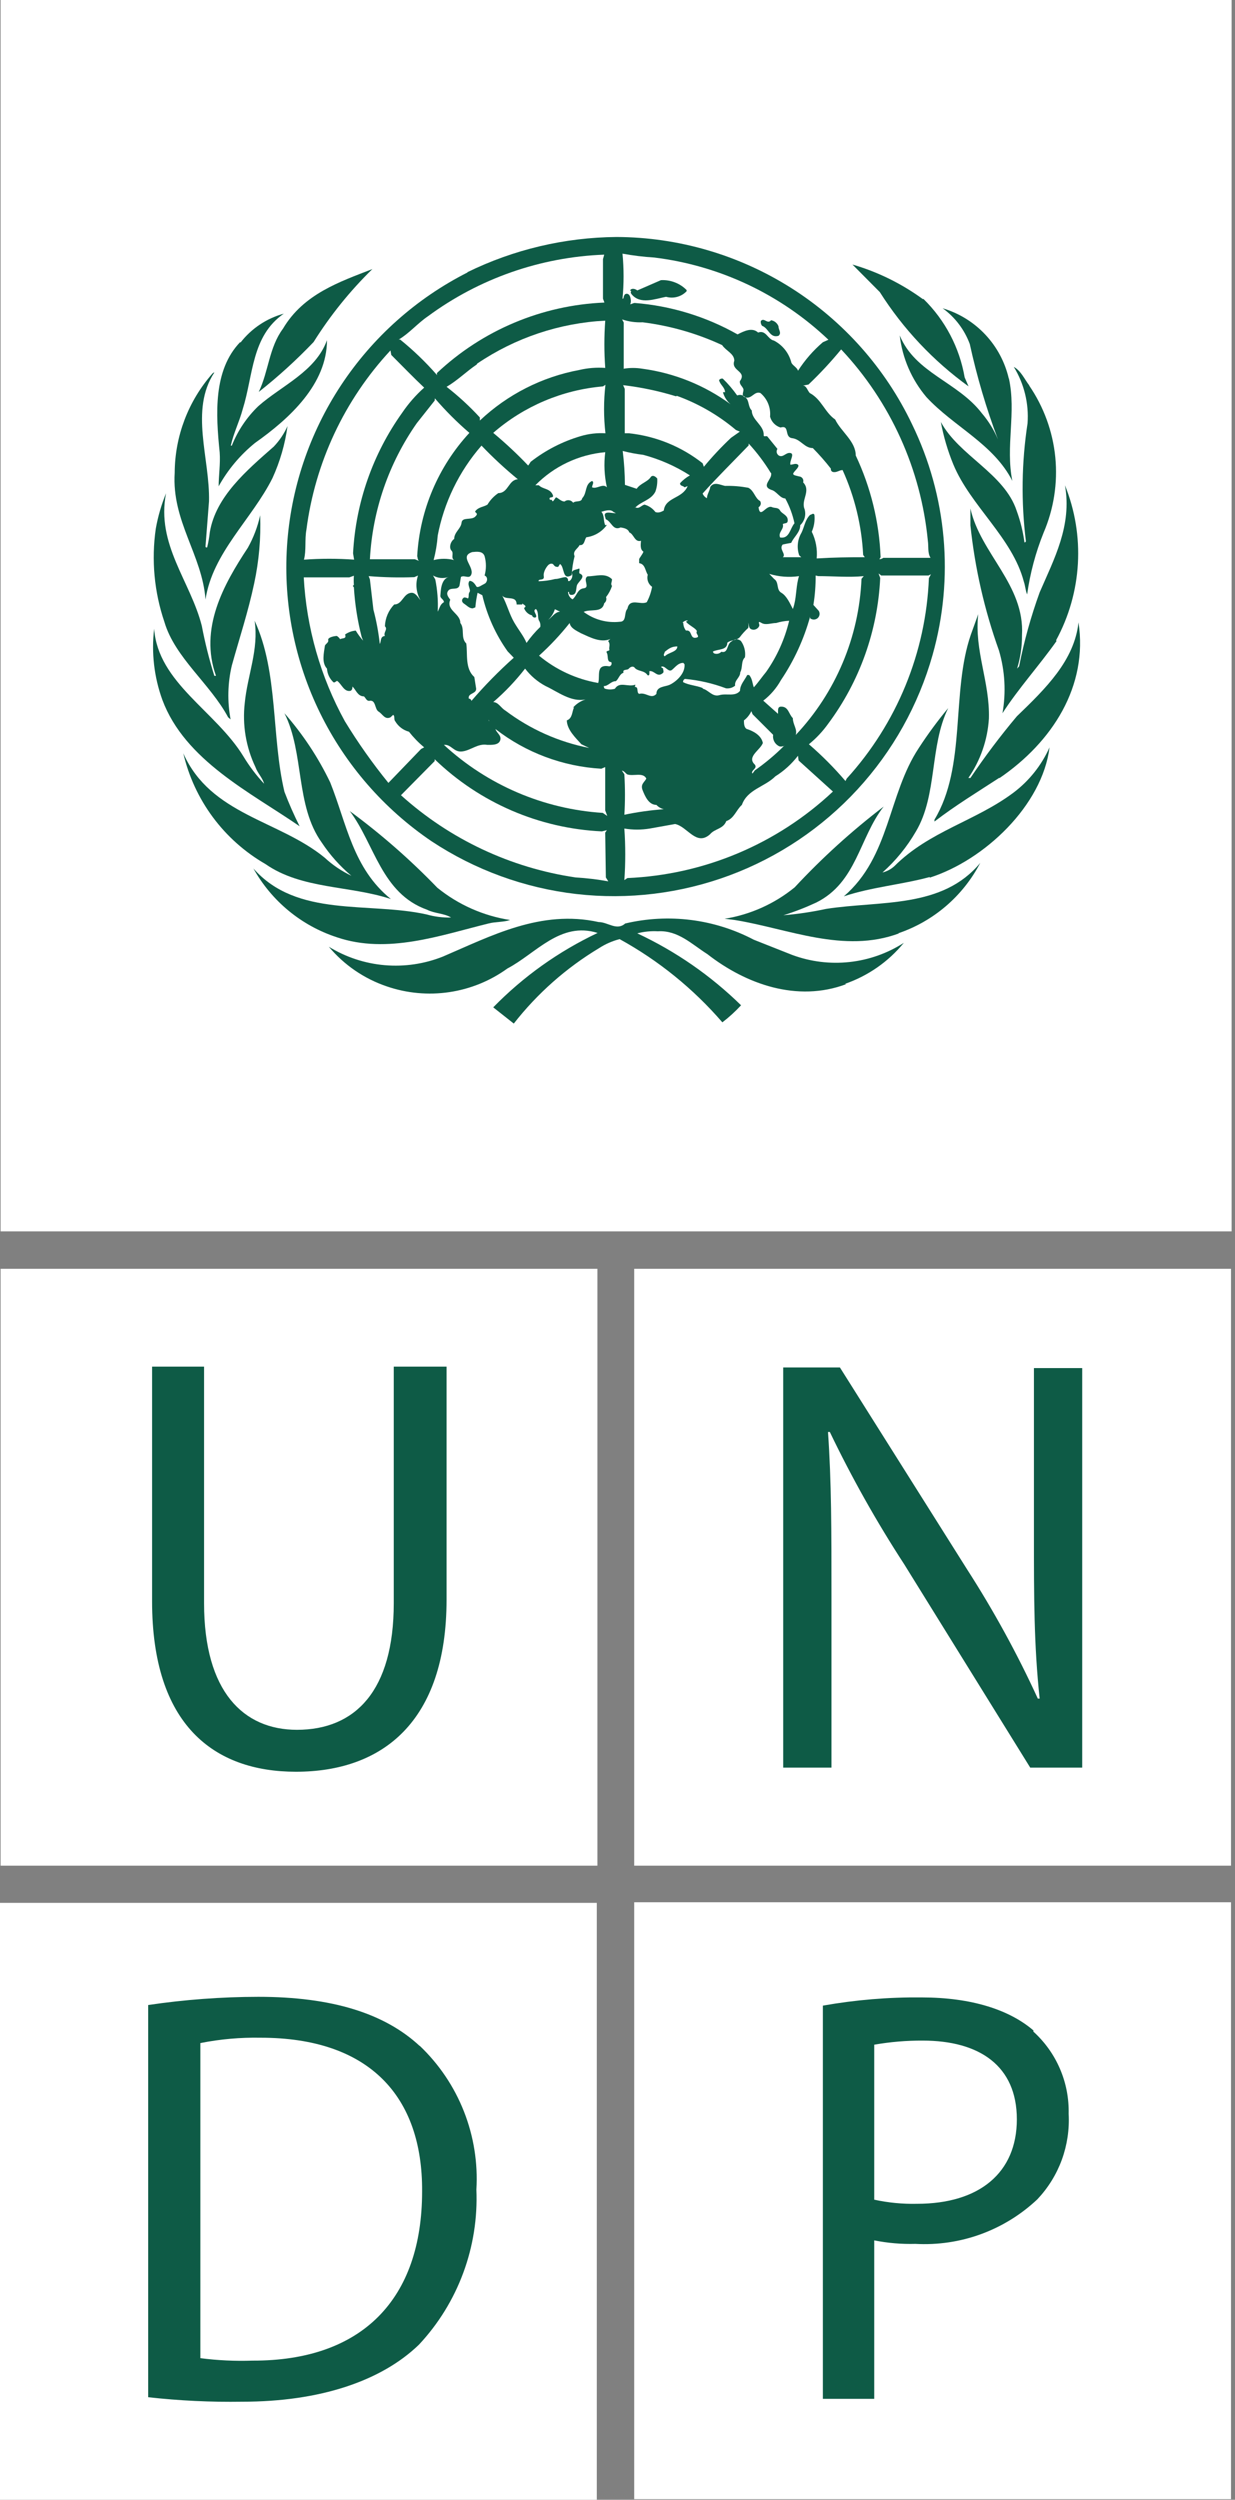 <svg width="42" height="85" viewBox="0 0 42 85" fill="none" xmlns="http://www.w3.org/2000/svg">
<rect x="0" y="0" width="42" height="85" fill="#808080" stroke="none"/>
<path d="M20.317 43.143H0.021V63.439H20.317V43.143Z" fill="white"/>
<path d="M5.172 46.47V54.451C5.172 58.645 7.269 60.245 10.064 60.245C12.999 60.245 15.187 58.554 15.187 54.388V46.47H13.391V54.514C13.391 57.491 12.084 58.819 10.099 58.819C8.282 58.819 6.94 57.526 6.94 54.514V46.47H5.172Z" fill="#0E5B46"/>
<path d="M41.864 43.143H21.568V63.439H41.864V43.143Z" fill="white"/>
<path d="M28.277 60.105V54.283C28.277 52.026 28.277 50.398 28.159 48.692H28.221C28.967 50.246 29.812 51.749 30.752 53.193L35.036 60.105H36.804V46.519H35.162V52.208C35.162 54.304 35.162 55.947 35.357 57.757H35.294C34.596 56.234 33.79 54.763 32.883 53.354L28.564 46.498H26.635V60.105H28.277Z" fill="#0E5B46"/>
<path d="M41.864 64.683H21.568V84.979H41.864V64.683Z" fill="white"/>
<path d="M35.148 69.044C34.337 68.345 33.051 67.919 31.346 67.919C30.219 67.907 29.093 68.001 27.984 68.198V81.568H29.731V76.18C30.191 76.272 30.66 76.312 31.129 76.299C31.888 76.341 32.647 76.229 33.361 75.968C34.075 75.707 34.728 75.303 35.28 74.782C35.645 74.395 35.928 73.938 36.111 73.438C36.293 72.938 36.372 72.406 36.343 71.875C36.355 71.35 36.255 70.828 36.047 70.346C35.84 69.863 35.53 69.431 35.141 69.079" fill="#0E5B46"/>
<path d="M31.185 74.936C30.697 74.947 30.209 74.9 29.731 74.796V69.526C30.276 69.431 30.828 69.384 31.381 69.387C33.309 69.387 34.581 70.246 34.581 72.063C34.581 73.88 33.309 74.936 31.185 74.936Z" fill="white"/>
<path d="M20.296 64.704H0V85H20.296V64.704Z" fill="white"/>
<path d="M14.271 69.568C13.083 68.464 11.294 67.898 8.785 67.898C7.531 67.9 6.279 67.993 5.039 68.177V81.513C6.102 81.632 7.171 81.683 8.24 81.666C10.875 81.666 12.965 80.967 14.251 79.723C14.909 79.018 15.421 78.189 15.755 77.284C16.09 76.38 16.241 75.417 16.201 74.454C16.255 73.547 16.11 72.639 15.777 71.794C15.444 70.949 14.93 70.187 14.271 69.561" fill="#0E5B46"/>
<path d="M8.582 80.269C7.992 80.289 7.4 80.261 6.814 80.185V69.471C7.488 69.337 8.175 69.276 8.862 69.289C12.559 69.289 14.376 71.281 14.355 74.516C14.355 78.172 12.322 80.282 8.582 80.269Z" fill="white"/>
<path d="M41.885 0H0.021V41.871H41.885V0Z" fill="white"/>
<path d="M35.93 21.799C35.343 22.63 34.637 23.406 34.092 24.252C34.218 23.541 34.177 22.812 33.973 22.12C33.48 20.745 33.154 19.317 33.002 17.864V17.291C33.344 18.828 34.854 19.884 34.756 21.603C34.759 21.987 34.702 22.369 34.589 22.735L34.658 22.658C34.826 21.803 35.06 20.962 35.357 20.142C35.846 19.01 36.462 17.871 36.217 16.501C36.559 17.347 36.709 18.258 36.657 19.169C36.605 20.081 36.352 20.969 35.916 21.771" fill="#0E5B46"/>
<path d="M35.001 13.111C35.498 13.837 35.803 14.676 35.889 15.55C35.974 16.425 35.837 17.308 35.49 18.116C35.219 18.789 35.032 19.493 34.931 20.212C34.875 20.086 34.868 19.919 34.819 19.779C34.428 18.283 33.009 17.207 32.422 15.795C32.23 15.329 32.088 14.844 31.996 14.348C32.618 15.502 34.155 16.096 34.575 17.368C34.702 17.716 34.791 18.077 34.84 18.444C34.852 18.444 34.864 18.44 34.873 18.432C34.882 18.424 34.887 18.414 34.889 18.402C34.723 17.071 34.742 15.723 34.945 14.397C34.994 13.723 34.83 13.051 34.477 12.475C34.728 12.615 34.84 12.895 35.008 13.111" fill="#0E5B46"/>
<path d="M34.309 12.86C34.568 14.027 34.19 15.173 34.428 16.354C33.792 15.096 32.436 14.509 31.506 13.503C31.004 12.909 30.687 12.179 30.598 11.406C31.129 12.692 32.569 12.979 33.393 14.055C33.62 14.321 33.804 14.62 33.939 14.942C33.541 13.886 33.221 12.802 32.981 11.7C32.801 11.212 32.48 10.788 32.059 10.483C32.613 10.647 33.113 10.956 33.508 11.377C33.904 11.798 34.18 12.317 34.309 12.881" fill="#0E5B46"/>
<path d="M31.409 10.169C32.142 10.888 32.632 11.819 32.806 12.832L32.939 13.139C31.738 12.272 30.713 11.183 29.92 9.931L28.99 8.995C29.849 9.244 30.658 9.642 31.381 10.169" fill="#0E5B46"/>
<path d="M15.886 9.26C17.468 8.483 19.205 8.073 20.967 8.058C23.072 8.066 25.131 8.668 26.909 9.794C28.687 10.921 30.111 12.526 31.017 14.425C32.204 16.865 32.453 19.656 31.716 22.267C31.236 23.973 30.36 25.541 29.16 26.844C27.959 28.148 26.468 29.149 24.807 29.767C23.147 30.384 21.363 30.601 19.603 30.4C17.843 30.198 16.155 29.583 14.677 28.606C13.056 27.508 11.749 26.005 10.886 24.247C10.024 22.489 9.636 20.536 9.76 18.581C9.884 16.627 10.517 14.739 11.595 13.104C12.673 11.469 14.159 10.144 15.907 9.26" fill="#0E5B46"/>
<path d="M12.664 9.149C11.902 9.894 11.231 10.727 10.665 11.63C10.084 12.239 9.46 12.807 8.799 13.328C9.135 12.629 9.149 11.812 9.624 11.175C10.323 9.994 11.553 9.582 12.664 9.149Z" fill="#0E5B46"/>
<path d="M8.177 11.651C8.549 11.171 9.066 10.825 9.652 10.665C8.548 11.427 8.617 12.762 8.254 13.915C8.142 14.335 7.946 14.719 7.849 15.152H7.884C8.085 14.646 8.392 14.188 8.785 13.81C9.575 13.111 10.735 12.636 11.12 11.567C11.12 13.056 9.861 14.223 8.673 15.061C8.17 15.469 7.75 15.969 7.436 16.536C7.436 16.159 7.499 15.781 7.471 15.383C7.338 14.083 7.248 12.587 8.17 11.63" fill="#0E5B46"/>
<path d="M5.941 16.075C5.947 14.831 6.404 13.632 7.227 12.699C7.227 12.699 7.262 12.664 7.29 12.664C6.444 13.957 7.143 15.579 7.108 17.046L6.989 18.577C6.989 18.577 6.989 18.633 7.045 18.612C7.087 18.441 7.117 18.269 7.136 18.095C7.338 16.885 8.387 15.998 9.309 15.187C9.504 14.983 9.663 14.746 9.778 14.488C9.695 15.099 9.523 15.695 9.267 16.256C8.569 17.654 7.227 18.793 6.989 20.387C6.877 18.87 5.836 17.724 5.941 16.075Z" fill="#0E5B46"/>
<path d="M5.298 17.976C5.371 17.564 5.488 17.161 5.647 16.773C5.305 18.514 6.479 19.765 6.863 21.281C6.972 21.855 7.115 22.422 7.289 22.98C7.289 22.98 7.331 22.98 7.345 22.98C6.772 21.372 7.597 19.884 8.429 18.625C8.622 18.28 8.763 17.908 8.848 17.521C8.876 18.298 8.808 19.075 8.645 19.835C8.443 20.792 8.142 21.701 7.884 22.63C7.742 23.231 7.728 23.855 7.842 24.461L7.758 24.391C7.15 23.252 5.948 22.365 5.591 21.148C5.245 20.129 5.144 19.042 5.298 17.976Z" fill="#0E5B46"/>
<path d="M5.242 21.379C5.375 23.224 7.338 24.175 8.282 25.726C8.482 26.057 8.717 26.366 8.981 26.649C8.932 26.453 8.757 26.285 8.687 26.083C8.364 25.404 8.238 24.649 8.324 23.902C8.415 22.959 8.806 22.085 8.659 21.107C9.47 22.854 9.225 25.027 9.673 26.922C9.825 27.322 9.998 27.713 10.19 28.096C8.527 26.95 6.29 25.859 5.521 23.797C5.241 23.024 5.145 22.196 5.242 21.379Z" fill="#0E5B46"/>
<path d="M6.234 25.615C7.164 27.711 9.484 27.886 11.043 29.165C11.313 29.415 11.619 29.622 11.951 29.78C11.564 29.455 11.225 29.076 10.945 28.655C10.036 27.39 10.358 25.615 9.673 24.252C10.297 24.962 10.822 25.754 11.231 26.607C11.79 28.005 12 29.528 13.293 30.57C11.895 30.108 10.26 30.241 9.03 29.382C8.33 28.979 7.721 28.437 7.24 27.789C6.759 27.141 6.417 26.401 6.234 25.615Z" fill="#0E5B46"/>
<path d="M8.617 29.529C10.099 31.22 12.531 30.654 14.509 31.094C14.78 31.171 15.06 31.206 15.341 31.199C15.103 31.052 14.782 31.066 14.523 30.933C12.972 30.381 12.741 28.704 11.895 27.579C12.959 28.362 13.955 29.234 14.873 30.186C15.586 30.764 16.439 31.142 17.347 31.283C17.13 31.36 16.843 31.339 16.613 31.402C14.991 31.8 13.181 32.457 11.455 31.87C10.248 31.476 9.234 30.639 8.617 29.529Z" fill="#0E5B46"/>
<path d="M28.781 33.463C27.11 34.092 25.363 33.463 24.056 32.443C23.525 32.108 23.057 31.625 22.372 31.667C22.137 31.654 21.901 31.677 21.673 31.737C22.979 32.347 24.172 33.174 25.202 34.183C25.007 34.394 24.794 34.589 24.566 34.763C23.579 33.62 22.396 32.661 21.072 31.933C20.824 31.997 20.588 32.101 20.373 32.24C19.257 32.911 18.274 33.78 17.473 34.805L16.774 34.253C17.797 33.205 18.999 32.349 20.324 31.723C19.052 31.325 18.227 32.422 17.256 32.932C16.671 33.355 15.992 33.63 15.279 33.736C14.565 33.842 13.836 33.775 13.153 33.54C12.385 33.28 11.703 32.813 11.182 32.191C11.758 32.546 12.409 32.761 13.082 32.819C13.756 32.877 14.433 32.777 15.061 32.527C16.697 31.828 18.395 30.919 20.359 31.353C20.673 31.353 20.974 31.66 21.261 31.402C22.738 31.052 24.292 31.248 25.636 31.954L26.942 32.471C27.564 32.701 28.23 32.784 28.889 32.712C29.547 32.641 30.18 32.417 30.738 32.059C30.212 32.702 29.517 33.185 28.732 33.456" fill="#0E5B46"/>
<path d="M30.577 31.737C28.697 32.436 26.803 31.576 24.986 31.283L24.643 31.241C25.518 31.101 26.34 30.732 27.026 30.172C27.956 29.172 28.968 28.253 30.053 27.425C29.221 28.487 29.137 30.004 27.76 30.689C27.398 30.858 27.024 31.003 26.642 31.122C27.131 31.081 27.616 31.009 28.096 30.905C29.941 30.619 32.044 30.905 33.337 29.34C32.75 30.47 31.748 31.329 30.542 31.737" fill="#0E5B46"/>
<path d="M31.618 29.822C30.661 30.081 29.633 30.165 28.697 30.479C30.276 29.123 30.192 27.026 31.248 25.433C31.554 24.962 31.887 24.509 32.247 24.077C31.611 25.363 31.884 27.034 31.15 28.27C30.847 28.794 30.462 29.266 30.011 29.668C30.162 29.631 30.301 29.557 30.416 29.452C31.611 28.257 33.177 27.921 34.47 26.95C35.001 26.549 35.422 26.02 35.693 25.412C35.448 27.39 33.477 29.249 31.618 29.843" fill="#0E5B46"/>
<path d="M33.987 26.446C33.247 26.928 32.499 27.383 31.779 27.935V27.872C32.876 26.048 32.338 23.553 33.016 21.582L33.268 20.883C33.128 22.127 33.666 23.182 33.631 24.433C33.586 25.158 33.344 25.856 32.932 26.453H33.002C33.491 25.727 34.018 25.027 34.581 24.357C35.553 23.42 36.538 22.463 36.678 21.163C37.007 23.329 35.791 25.23 33.987 26.46" fill="#0E5B46"/>
<path d="M25.594 26.299L25.671 26.195C26.025 25.947 26.357 25.669 26.663 25.363H26.705C26.635 25.363 26.551 25.412 26.474 25.363C26.41 25.326 26.357 25.27 26.325 25.203C26.293 25.135 26.281 25.059 26.293 24.986L25.594 24.287L25.552 24.182C25.495 24.306 25.408 24.414 25.3 24.496C25.3 24.587 25.3 24.72 25.384 24.783C25.608 24.853 25.894 25 25.943 25.265C25.852 25.51 25.384 25.733 25.671 25.999C25.768 26.132 25.545 26.181 25.58 26.293" fill="white"/>
<path d="M21.603 17.249C21.736 17.319 21.806 17.186 21.918 17.158C22.065 17.199 22.195 17.287 22.288 17.41C22.386 17.451 22.484 17.41 22.574 17.36C22.63 16.899 23.21 16.962 23.385 16.529L23.28 16.571C23.232 16.508 23.127 16.536 23.127 16.431C23.223 16.325 23.336 16.235 23.462 16.165C22.973 15.851 22.438 15.616 21.875 15.466C21.64 15.438 21.406 15.394 21.177 15.334C21.225 15.716 21.25 16.101 21.253 16.487L21.652 16.62C21.778 16.431 22.029 16.389 22.141 16.207C22.211 16.145 22.295 16.207 22.351 16.27C22.361 16.422 22.34 16.575 22.288 16.718C22.134 17.018 21.778 17.053 21.589 17.277" fill="white"/>
<path d="M27.551 20.967C27.339 21.736 27.004 22.465 26.558 23.127C26.407 23.398 26.203 23.636 25.957 23.825L26.46 24.273C26.46 24.273 26.46 24.203 26.46 24.161C26.46 24.119 26.46 24.021 26.572 24.028C26.817 24.028 26.824 24.287 26.963 24.419C26.963 24.636 27.124 24.797 27.061 24.992C28.421 23.548 29.215 21.663 29.298 19.681L29.375 19.59C28.872 19.639 28.34 19.59 27.823 19.59L27.739 19.569C27.741 19.904 27.716 20.238 27.662 20.569L27.844 20.771C27.868 20.811 27.878 20.859 27.87 20.905C27.862 20.951 27.838 20.993 27.802 21.023C27.766 21.051 27.722 21.067 27.676 21.067C27.631 21.067 27.586 21.051 27.551 21.023" fill="white"/>
<path d="M26.209 16.075C25.992 15.72 25.742 15.388 25.461 15.082V15.145C24.944 15.683 24.384 16.235 23.895 16.781C23.922 16.851 23.975 16.908 24.042 16.941C24.042 16.809 24.14 16.69 24.154 16.557C24.287 16.368 24.482 16.487 24.657 16.522C24.922 16.515 25.186 16.537 25.447 16.585C25.649 16.683 25.671 16.941 25.852 17.039C25.872 17.074 25.878 17.116 25.868 17.156C25.857 17.195 25.831 17.228 25.796 17.249C25.852 17.668 26.055 17.137 26.265 17.249C26.355 17.284 26.467 17.249 26.53 17.361C26.593 17.473 26.775 17.508 26.789 17.668C26.803 17.829 26.684 17.773 26.621 17.822C26.677 17.99 26.453 18.095 26.53 18.276C26.852 18.332 26.866 17.962 27.019 17.794C26.956 17.498 26.851 17.213 26.705 16.948C26.523 16.948 26.411 16.697 26.223 16.655C25.866 16.515 26.279 16.291 26.223 16.082" fill="white"/>
<path d="M21.233 27.704C21.675 27.612 22.123 27.549 22.574 27.516C22.478 27.493 22.39 27.442 22.323 27.369C22.064 27.369 21.938 27.082 21.855 26.873C21.771 26.663 21.918 26.6 21.98 26.474C21.869 26.244 21.526 26.411 21.323 26.328C21.267 26.285 21.226 26.216 21.149 26.202L21.233 26.328C21.261 26.793 21.261 27.26 21.233 27.725" fill="white"/>
<path d="M21.589 23.357C21.736 23.357 21.631 23.539 21.736 23.595C21.966 23.525 22.141 23.791 22.323 23.595C22.323 23.336 22.609 23.357 22.77 23.287C22.931 23.218 23.308 22.938 23.28 22.588L23.238 22.54C23.064 22.54 22.98 22.672 22.854 22.777C22.728 22.882 22.616 22.609 22.484 22.672C22.489 22.686 22.497 22.697 22.508 22.706C22.519 22.714 22.532 22.72 22.547 22.721C22.547 22.763 22.588 22.847 22.547 22.882C22.351 23.057 22.267 22.798 22.085 22.819V22.882C22.085 22.924 22.085 22.987 22.022 22.959C21.904 22.777 21.68 22.847 21.568 22.686C21.498 22.644 21.428 22.686 21.379 22.742C21.33 22.798 21.163 22.742 21.205 22.875C21.065 22.924 21.051 23.071 20.946 23.162C20.771 23.162 20.694 23.329 20.534 23.329C20.534 23.329 20.534 23.413 20.583 23.42C20.69 23.452 20.804 23.452 20.911 23.42C21.079 23.155 21.351 23.378 21.61 23.28" fill="white"/>
<path d="M23.238 21.177C23.237 21.273 23.269 21.367 23.329 21.442C23.546 21.407 23.455 21.708 23.651 21.687C23.846 21.666 23.651 21.554 23.693 21.484C23.735 21.414 23.497 21.295 23.385 21.198C23.273 21.1 23.385 21.135 23.385 21.107C23.385 21.079 23.259 21.107 23.21 21.177" fill="white"/>
<path d="M22.987 13.475C22.401 13.295 21.799 13.168 21.191 13.097L21.247 13.223V14.733H21.393C22.307 14.831 23.174 15.185 23.895 15.753L23.937 15.872C24.224 15.525 24.532 15.196 24.86 14.887L25.16 14.677L25.027 14.621C24.433 14.119 23.754 13.726 23.022 13.461" fill="white"/>
<path d="M12.58 19.702L12.699 20.729C12.801 21.112 12.873 21.502 12.916 21.896C12.972 21.813 12.916 21.645 13.09 21.624C13.027 21.505 13.202 21.4 13.09 21.295C13.101 21.018 13.213 20.755 13.405 20.555C13.691 20.555 13.712 20.17 13.999 20.156C14.146 20.156 14.236 20.345 14.299 20.408C14.226 20.282 14.181 20.142 14.167 19.997C14.152 19.853 14.169 19.707 14.216 19.569L14.09 19.625C13.572 19.645 13.054 19.633 12.538 19.59L12.58 19.702Z" fill="white"/>
<path d="M22.609 22.316C22.742 22.176 23.029 22.176 23.036 21.98C22.84 21.98 22.742 22.057 22.609 22.162C22.609 22.204 22.532 22.281 22.609 22.316Z" fill="white"/>
<path d="M26.16 19.513L26.328 19.688C26.502 19.8 26.39 20.052 26.572 20.156C26.754 20.261 26.866 20.52 26.964 20.709C26.983 20.656 26.999 20.602 27.012 20.548C27.089 20.24 27.075 19.891 27.173 19.59C26.834 19.64 26.488 19.613 26.16 19.513Z" fill="white"/>
<path d="M23.909 23.42C24.098 23.469 24.231 23.707 24.468 23.637C24.706 23.567 25 23.7 25.167 23.49C25.167 23.28 25.321 23.134 25.412 22.952H25.475C25.587 23.071 25.587 23.245 25.636 23.371C25.789 23.203 25.915 23.015 26.055 22.847C26.424 22.322 26.689 21.731 26.838 21.107C26.688 21.115 26.541 21.14 26.397 21.184C26.237 21.184 26.041 21.267 25.901 21.184C25.761 21.1 25.817 21.184 25.824 21.253C25.831 21.323 25.712 21.442 25.58 21.407C25.447 21.372 25.482 21.253 25.447 21.177C25.457 21.234 25.457 21.294 25.447 21.351C25.341 21.446 25.245 21.552 25.16 21.666C25.041 21.792 24.853 21.75 24.734 21.855C24.734 22.12 24.413 22.064 24.245 22.155C24.245 22.155 24.245 22.19 24.287 22.218C24.328 22.234 24.374 22.238 24.418 22.227C24.461 22.218 24.501 22.195 24.531 22.162C24.762 22.225 24.713 21.931 24.853 21.827C24.993 21.722 25.076 21.708 25.195 21.792C25.312 21.953 25.362 22.153 25.335 22.351C25.195 22.483 25.265 22.7 25.174 22.861C25.174 23.043 24.972 23.127 25 23.315C24.957 23.35 24.908 23.376 24.855 23.392C24.802 23.407 24.747 23.412 24.692 23.406C24.243 23.237 23.773 23.129 23.294 23.085C23.273 23.094 23.255 23.11 23.244 23.13C23.232 23.15 23.228 23.173 23.231 23.196C23.434 23.301 23.679 23.308 23.888 23.392" fill="white"/>
<path d="M20.582 28.312L20.639 28.228L20.471 28.27C18.339 28.171 16.317 27.299 14.782 25.817V25.88L13.636 27.04C15.297 28.538 17.363 29.51 19.576 29.836C19.949 29.858 20.32 29.902 20.687 29.969L20.604 29.836L20.582 28.312Z" fill="white"/>
<path d="M18.332 22.295C18.91 22.776 19.604 23.096 20.345 23.224C20.387 23.071 20.345 22.882 20.401 22.756C20.457 22.63 20.604 22.637 20.722 22.658C20.738 22.655 20.752 22.648 20.764 22.638C20.776 22.628 20.786 22.616 20.792 22.601C20.798 22.587 20.8 22.571 20.799 22.555C20.798 22.54 20.793 22.525 20.785 22.512C20.625 22.512 20.694 22.302 20.639 22.204C20.582 22.106 20.743 22.155 20.722 22.085C20.701 22.015 20.771 21.896 20.68 21.799C20.68 21.799 20.729 21.75 20.757 21.729C20.422 21.869 20.058 21.666 19.758 21.533C19.611 21.449 19.401 21.365 19.373 21.184C19.058 21.582 18.71 21.954 18.332 22.295Z" fill="white"/>
<path d="M17.759 20.555C17.71 20.555 17.703 20.555 17.654 20.555C17.605 20.555 17.591 20.555 17.57 20.555C17.57 20.233 17.214 20.422 17.081 20.254C17.242 20.548 17.319 20.876 17.486 21.163C17.654 21.449 17.808 21.624 17.906 21.862C18.044 21.666 18.201 21.483 18.374 21.317C18.387 21.238 18.37 21.158 18.325 21.093C18.276 20.974 18.325 20.813 18.227 20.708C18.087 20.764 18.283 20.904 18.227 20.988C18.215 20.995 18.201 20.999 18.186 20.999C18.172 21 18.158 20.997 18.145 20.99C18.132 20.984 18.12 20.975 18.112 20.964C18.103 20.952 18.097 20.939 18.094 20.925C18.031 20.91 17.973 20.878 17.926 20.834C17.878 20.79 17.842 20.735 17.822 20.674C17.934 20.604 17.822 20.576 17.766 20.52" fill="white"/>
<path d="M18.87 20.715C18.827 20.855 18.747 20.98 18.64 21.079C18.779 20.981 18.87 20.813 19.045 20.799L18.87 20.715Z" fill="white"/>
<path d="M20.45 26.139C19.141 26.064 17.886 25.594 16.85 24.79C16.885 24.923 17.067 25.006 17.011 25.174C16.955 25.342 16.725 25.328 16.571 25.328C16.249 25.272 16.012 25.517 15.718 25.552C15.425 25.587 15.348 25.3 15.096 25.328C16.579 26.695 18.486 27.512 20.499 27.641L20.652 27.746L20.582 27.557V26.083L20.45 26.139Z" fill="white"/>
<path d="M14.425 25.412C14.234 25.254 14.061 25.076 13.908 24.881C13.711 24.828 13.543 24.7 13.44 24.524C13.384 24.462 13.44 24.35 13.37 24.308L13.279 24.392C13.083 24.482 13.014 24.28 12.874 24.196C12.734 24.112 12.79 23.776 12.552 23.832C12.461 23.832 12.434 23.728 12.377 23.679C12.161 23.679 12.105 23.455 11.986 23.343C11.986 23.392 11.986 23.455 11.923 23.49C11.7 23.539 11.623 23.266 11.469 23.154C11.427 23.154 11.399 23.217 11.343 23.203C11.211 23.082 11.131 22.914 11.12 22.735C10.931 22.532 11.015 22.204 11.05 21.952C11.085 21.883 11.182 21.848 11.162 21.764C11.14 21.68 11.336 21.631 11.455 21.624C11.501 21.652 11.539 21.69 11.567 21.736C11.637 21.687 11.797 21.736 11.735 21.575C11.842 21.499 11.967 21.454 12.098 21.442C12.171 21.564 12.255 21.679 12.35 21.785L12.301 21.666C12.158 21.11 12.069 20.541 12.035 19.968C12.035 19.968 11.965 19.919 12.035 19.891C12.027 19.786 12.027 19.681 12.035 19.576L11.881 19.632H10.33C10.422 21.347 10.9 23.019 11.728 24.524C12.174 25.256 12.669 25.956 13.209 26.621L14.32 25.468L14.425 25.412Z" fill="white"/>
<path d="M16.215 12.392C15.865 12.629 15.55 12.944 15.187 13.153C15.593 13.469 15.971 13.817 16.319 14.195V14.3C17.258 13.413 18.433 12.816 19.702 12.58C19.99 12.512 20.287 12.489 20.583 12.51C20.544 11.975 20.544 11.438 20.583 10.903C19.025 10.983 17.519 11.489 16.228 12.364" fill="white"/>
<path d="M14.886 18.213C14.865 18.494 14.818 18.773 14.747 19.045C14.976 18.986 15.216 18.986 15.446 19.045C15.32 18.975 15.446 18.814 15.355 18.724C15.264 18.633 15.313 18.416 15.446 18.325C15.446 18.095 15.676 17.976 15.697 17.773C15.718 17.57 16.026 17.696 16.159 17.57C16.291 17.445 16.159 17.451 16.159 17.389C16.27 17.235 16.445 17.242 16.578 17.158C16.671 17.002 16.797 16.868 16.948 16.767C17.291 16.767 17.291 16.312 17.612 16.298C17.177 15.942 16.764 15.559 16.375 15.152C15.61 16.03 15.093 17.096 14.88 18.241" fill="white"/>
<path d="M15.096 20.478C15.096 20.373 14.963 20.352 14.977 20.247C14.991 20.142 14.977 19.709 15.257 19.618C15.17 19.649 15.078 19.66 14.986 19.652C14.894 19.643 14.806 19.615 14.726 19.569L14.803 19.702C14.876 20.063 14.904 20.431 14.886 20.799C14.949 20.687 14.963 20.547 15.096 20.478Z" fill="white"/>
<path d="M16.634 24.503L16.613 24.468L16.634 24.531V24.503Z" fill="white"/>
<path d="M14.782 13.622L14.174 14.39C13.22 15.753 12.668 17.356 12.58 19.017H14.111L14.251 19.073C14.195 19.031 14.209 18.968 14.188 18.912C14.274 17.351 14.901 15.868 15.963 14.719C15.542 14.358 15.15 13.965 14.789 13.545L14.782 13.622Z" fill="white"/>
<path d="M19.492 24.056C19.605 23.929 19.75 23.835 19.912 23.784C19.415 23.881 18.975 23.525 18.556 23.329C18.283 23.184 18.044 22.981 17.857 22.735C17.535 23.15 17.172 23.532 16.774 23.874C16.948 23.874 17.039 24.077 17.186 24.161C18.027 24.796 19.003 25.231 20.037 25.433L19.772 25.307C19.569 25.083 19.283 24.811 19.276 24.496C19.471 24.426 19.45 24.203 19.52 24.056" fill="white"/>
<path d="M15.676 19.618L15.627 19.912C15.564 20.086 15.348 19.96 15.25 20.079C15.152 20.198 15.25 20.303 15.313 20.394C15.159 20.75 15.662 20.862 15.655 21.183C15.816 21.386 15.655 21.68 15.858 21.882C15.907 22.246 15.809 22.735 16.131 23.022L16.186 23.371C16.249 23.609 15.9 23.546 15.942 23.756C16.012 23.756 16.026 23.811 16.033 23.832C16.48 23.312 16.961 22.822 17.472 22.365L17.263 22.148C16.855 21.574 16.563 20.926 16.403 20.24L16.242 20.156C16.206 20.32 16.18 20.485 16.166 20.652L16.075 20.687C15.956 20.687 15.879 20.59 15.781 20.527C15.683 20.464 15.697 20.366 15.781 20.317C15.828 20.313 15.875 20.326 15.914 20.352C15.963 20.296 15.914 20.205 15.97 20.128C16.026 20.051 15.865 19.87 15.97 19.751C16.082 19.751 16.159 19.87 16.2 19.939C16.242 20.009 16.389 19.891 16.48 19.849C16.571 19.807 16.613 19.625 16.48 19.569C16.54 19.354 16.54 19.127 16.48 18.912C16.417 18.73 16.214 18.758 16.061 18.772C15.606 18.919 16.137 19.262 16.026 19.541C15.956 19.702 15.795 19.541 15.676 19.618Z" fill="white"/>
<path d="M29.969 19.569L29.878 19.499L29.934 19.653C29.851 21.444 29.236 23.17 28.166 24.608C27.979 24.869 27.758 25.105 27.509 25.307C27.955 25.692 28.371 26.11 28.753 26.558L28.795 26.474C30.499 24.602 31.489 22.189 31.59 19.66L31.66 19.527L31.576 19.569H29.969Z" fill="white"/>
<path d="M14.859 12.762V12.685C16.407 11.227 18.429 10.376 20.555 10.288L20.506 10.155V8.813L20.548 8.659C18.383 8.74 16.294 9.47 14.551 10.756C14.209 10.987 13.908 11.343 13.559 11.546H13.608C14.053 11.905 14.467 12.303 14.845 12.734" fill="white"/>
<path d="M20.506 13.139C19.126 13.257 17.819 13.81 16.774 14.719C17.191 15.066 17.588 15.437 17.962 15.83C17.993 15.79 18.021 15.748 18.046 15.704C18.552 15.309 19.128 15.012 19.744 14.831C20.018 14.749 20.304 14.716 20.59 14.733C20.527 14.185 20.527 13.632 20.59 13.084L20.506 13.139Z" fill="white"/>
<path d="M20.583 15.376C19.682 15.456 18.839 15.855 18.206 16.501H18.325C18.458 16.634 18.675 16.606 18.779 16.788C18.884 16.969 18.682 16.871 18.689 16.955C18.695 17.039 18.759 16.955 18.779 17.025C18.8 17.095 18.863 16.962 18.898 16.92C18.933 16.878 19.059 17.053 19.199 17.053C19.22 17.036 19.245 17.023 19.272 17.015C19.299 17.008 19.327 17.006 19.355 17.01C19.382 17.014 19.409 17.024 19.432 17.038C19.456 17.053 19.476 17.072 19.492 17.095C19.583 17.011 19.772 17.095 19.8 16.941C19.974 16.76 19.877 16.473 20.135 16.354C20.219 16.403 20.135 16.487 20.135 16.571C20.303 16.641 20.499 16.424 20.639 16.571C20.552 16.179 20.533 15.774 20.583 15.376Z" fill="white"/>
<path d="M20.639 17.85C20.557 17.964 20.453 18.06 20.332 18.132C20.212 18.204 20.078 18.251 19.94 18.269C19.87 18.36 19.884 18.556 19.709 18.535C19.653 18.661 19.464 18.731 19.541 18.912C19.487 19.123 19.454 19.338 19.443 19.555C19.115 19.758 19.206 19.276 19.045 19.178L18.982 19.276C18.919 19.276 18.877 19.276 18.828 19.206C18.779 19.136 18.696 19.171 18.654 19.206C18.612 19.241 18.465 19.43 18.493 19.597C18.521 19.765 18.297 19.66 18.318 19.765C18.507 19.76 18.694 19.735 18.877 19.688C19.01 19.688 19.115 19.625 19.241 19.625C19.268 19.633 19.291 19.652 19.305 19.676C19.32 19.701 19.324 19.73 19.318 19.758H19.366C19.408 19.728 19.439 19.685 19.454 19.636C19.469 19.587 19.468 19.534 19.45 19.485C19.45 19.374 19.597 19.374 19.674 19.339C19.751 19.304 19.674 19.444 19.709 19.499C19.961 19.597 19.653 19.779 19.618 19.912C19.583 20.044 19.618 20.254 19.401 20.226C19.383 20.218 19.368 20.204 19.359 20.186C19.35 20.168 19.348 20.148 19.352 20.128H19.318C19.319 20.18 19.335 20.23 19.361 20.274C19.388 20.318 19.426 20.355 19.471 20.38C19.625 20.254 19.632 20.03 19.856 20.003C20.079 19.975 19.807 19.695 19.982 19.597C20.268 19.597 20.576 19.464 20.813 19.695C20.813 19.8 20.757 19.849 20.813 19.926C20.768 20.062 20.7 20.19 20.61 20.303C20.624 20.34 20.626 20.381 20.614 20.419C20.603 20.456 20.579 20.489 20.548 20.513C20.478 20.855 20.086 20.695 19.849 20.806C20.201 21.07 20.641 21.19 21.079 21.142C21.323 21.142 21.212 20.834 21.337 20.701C21.414 20.317 21.778 20.583 21.994 20.478C22.083 20.314 22.144 20.137 22.176 19.954C22.112 19.909 22.063 19.845 22.037 19.771C22.011 19.697 22.008 19.617 22.029 19.541C21.939 19.409 21.945 19.178 21.736 19.15C21.736 19.108 21.736 19.052 21.736 19.017C21.736 18.982 21.848 18.856 21.883 18.759C21.757 18.682 21.792 18.493 21.799 18.388C21.582 18.451 21.561 18.165 21.4 18.102C21.358 17.976 21.219 17.955 21.107 17.934C20.841 18.06 20.799 17.731 20.597 17.654C20.597 17.591 20.527 17.5 20.597 17.452C20.666 17.403 20.827 17.452 20.946 17.452L20.855 17.403C20.764 17.305 20.569 17.368 20.45 17.403C20.562 17.515 20.513 17.717 20.583 17.857" fill="white"/>
<path d="M12.042 19.031L12.007 18.814C12.097 17.094 12.677 15.436 13.678 14.034C13.891 13.72 14.142 13.434 14.425 13.181C14.062 12.839 13.684 12.447 13.307 12.07L13.279 11.916C11.714 13.6 10.715 15.731 10.421 18.011C10.358 18.346 10.421 18.71 10.337 19.031C10.909 18.989 11.484 18.989 12.056 19.031" fill="white"/>
<path d="M27.138 25.698C26.925 25.975 26.665 26.212 26.369 26.397C26.006 26.761 25.419 26.838 25.23 27.369C25.035 27.544 24.972 27.823 24.699 27.921C24.594 28.194 24.308 28.173 24.147 28.368C23.679 28.788 23.378 28.103 22.959 28.019L22.099 28.173C21.812 28.221 21.519 28.221 21.233 28.173C21.274 28.757 21.274 29.343 21.233 29.927L21.337 29.857C23.944 29.745 26.424 28.701 28.326 26.915L27.159 25.859L27.138 25.698Z" fill="white"/>
<path d="M21.205 10.141C21.206 10.093 21.223 10.046 21.253 10.008C21.33 9.959 21.4 10.008 21.428 10.085C21.456 10.162 21.47 10.295 21.428 10.344C21.491 10.344 21.526 10.302 21.589 10.302C22.818 10.399 24.011 10.764 25.083 11.371C25.3 11.259 25.58 11.12 25.782 11.308C26.055 11.21 26.104 11.539 26.32 11.581C26.467 11.657 26.596 11.764 26.699 11.894C26.801 12.024 26.875 12.175 26.915 12.336C26.963 12.434 27.117 12.503 27.138 12.608C27.371 12.245 27.656 11.917 27.984 11.637L28.173 11.553C26.55 10.01 24.475 9.03 22.253 8.757C21.89 8.735 21.528 8.691 21.17 8.625C21.219 9.136 21.219 9.651 21.17 10.162" fill="white"/>
<path d="M21.205 12.538C21.418 12.503 21.635 12.503 21.848 12.538C22.932 12.684 23.963 13.1 24.846 13.747C24.722 13.641 24.632 13.5 24.587 13.342C24.598 13.336 24.61 13.333 24.622 13.333C24.634 13.333 24.647 13.336 24.657 13.342C24.657 13.167 24.483 13.083 24.454 12.923C24.469 12.904 24.489 12.889 24.511 12.881C24.533 12.872 24.557 12.87 24.58 12.874C24.761 13.049 24.924 13.241 25.07 13.447C25.195 13.398 25.293 13.447 25.384 13.545C25.475 13.643 25.447 13.845 25.566 13.957C25.566 14.285 25.992 14.467 25.971 14.796C25.971 14.88 26.069 14.796 26.104 14.851L26.439 15.264C26.427 15.282 26.419 15.303 26.415 15.325C26.411 15.347 26.411 15.37 26.416 15.392C26.422 15.413 26.431 15.434 26.445 15.451C26.459 15.469 26.476 15.484 26.495 15.495C26.642 15.564 26.726 15.376 26.88 15.404C27.033 15.432 26.845 15.669 26.88 15.802C26.963 15.802 27.068 15.739 27.138 15.802C27.208 15.865 27.033 15.998 26.985 16.082C26.936 16.166 27.089 16.172 27.173 16.2C27.197 16.201 27.221 16.208 27.241 16.219C27.262 16.231 27.28 16.247 27.294 16.267C27.307 16.287 27.316 16.309 27.32 16.333C27.323 16.356 27.321 16.381 27.313 16.403C27.593 16.69 27.229 17.004 27.362 17.312C27.39 17.407 27.392 17.509 27.366 17.605C27.34 17.701 27.288 17.788 27.215 17.857C27.215 18.101 26.998 18.255 26.908 18.458L26.621 18.514C26.474 18.668 26.754 18.849 26.621 18.947H27.25L27.18 18.884C27.136 18.758 27.12 18.624 27.134 18.491C27.147 18.358 27.189 18.23 27.257 18.115C27.355 17.92 27.376 17.675 27.551 17.507C27.593 17.507 27.662 17.424 27.697 17.507C27.717 17.703 27.686 17.901 27.607 18.081C27.745 18.362 27.803 18.677 27.774 18.989C28.326 18.954 28.872 18.947 29.41 18.947L29.354 18.87C29.304 17.873 29.067 16.893 28.655 15.984C28.536 15.984 28.452 16.082 28.319 16.047C28.297 16.039 28.279 16.023 28.267 16.003C28.256 15.982 28.252 15.958 28.256 15.935C28.065 15.69 27.86 15.457 27.642 15.236C27.355 15.236 27.229 14.935 26.943 14.9C26.656 14.866 26.873 14.439 26.544 14.537C26.458 14.511 26.381 14.463 26.318 14.398C26.256 14.333 26.211 14.254 26.188 14.167C26.203 14.016 26.18 13.864 26.123 13.724C26.066 13.584 25.975 13.46 25.859 13.363C25.657 13.293 25.573 13.559 25.37 13.517C25.167 13.475 25.314 13.314 25.279 13.223C25.244 13.132 25.146 13.076 25.16 12.964C25.419 12.615 24.846 12.622 24.972 12.266C24.972 12.021 24.685 11.93 24.559 11.735C23.703 11.338 22.791 11.076 21.855 10.959C21.617 10.97 21.38 10.937 21.156 10.861L21.212 10.966C21.212 11.49 21.212 12.042 21.212 12.524" fill="white"/>
<path d="M27.306 13.111C27.425 13.111 27.46 13.279 27.537 13.363C27.942 13.58 28.047 14.02 28.403 14.265C28.606 14.684 29.102 15.005 29.102 15.488C29.614 16.572 29.901 17.749 29.948 18.947L29.906 19.017C29.954 19.015 30 18.998 30.039 18.968H31.646C31.541 18.807 31.583 18.584 31.555 18.395C31.322 15.957 30.284 13.665 28.606 11.881C28.26 12.302 27.889 12.701 27.495 13.076L27.306 13.111Z" fill="white"/>
<path d="M21.428 9.876C21.477 9.785 21.603 9.82 21.673 9.876L22.477 9.526C22.638 9.517 22.799 9.543 22.949 9.601C23.1 9.658 23.236 9.747 23.35 9.862V9.903C23.262 9.996 23.15 10.062 23.027 10.095C22.904 10.129 22.774 10.127 22.651 10.092C22.281 10.162 21.764 10.372 21.47 9.994C21.47 9.994 21.428 9.931 21.47 9.903" fill="#0E5B46"/>
<path d="M26.223 10.889C26.279 10.898 26.331 10.922 26.375 10.957C26.419 10.993 26.453 11.039 26.474 11.091C26.474 11.217 26.593 11.322 26.474 11.42C26.174 11.504 26.146 11.161 25.915 11.078C25.898 11.055 25.885 11.029 25.878 11.002C25.87 10.974 25.869 10.945 25.873 10.917C25.978 10.791 26.076 11.001 26.195 10.917" fill="#0E5B46"/>
</svg>
